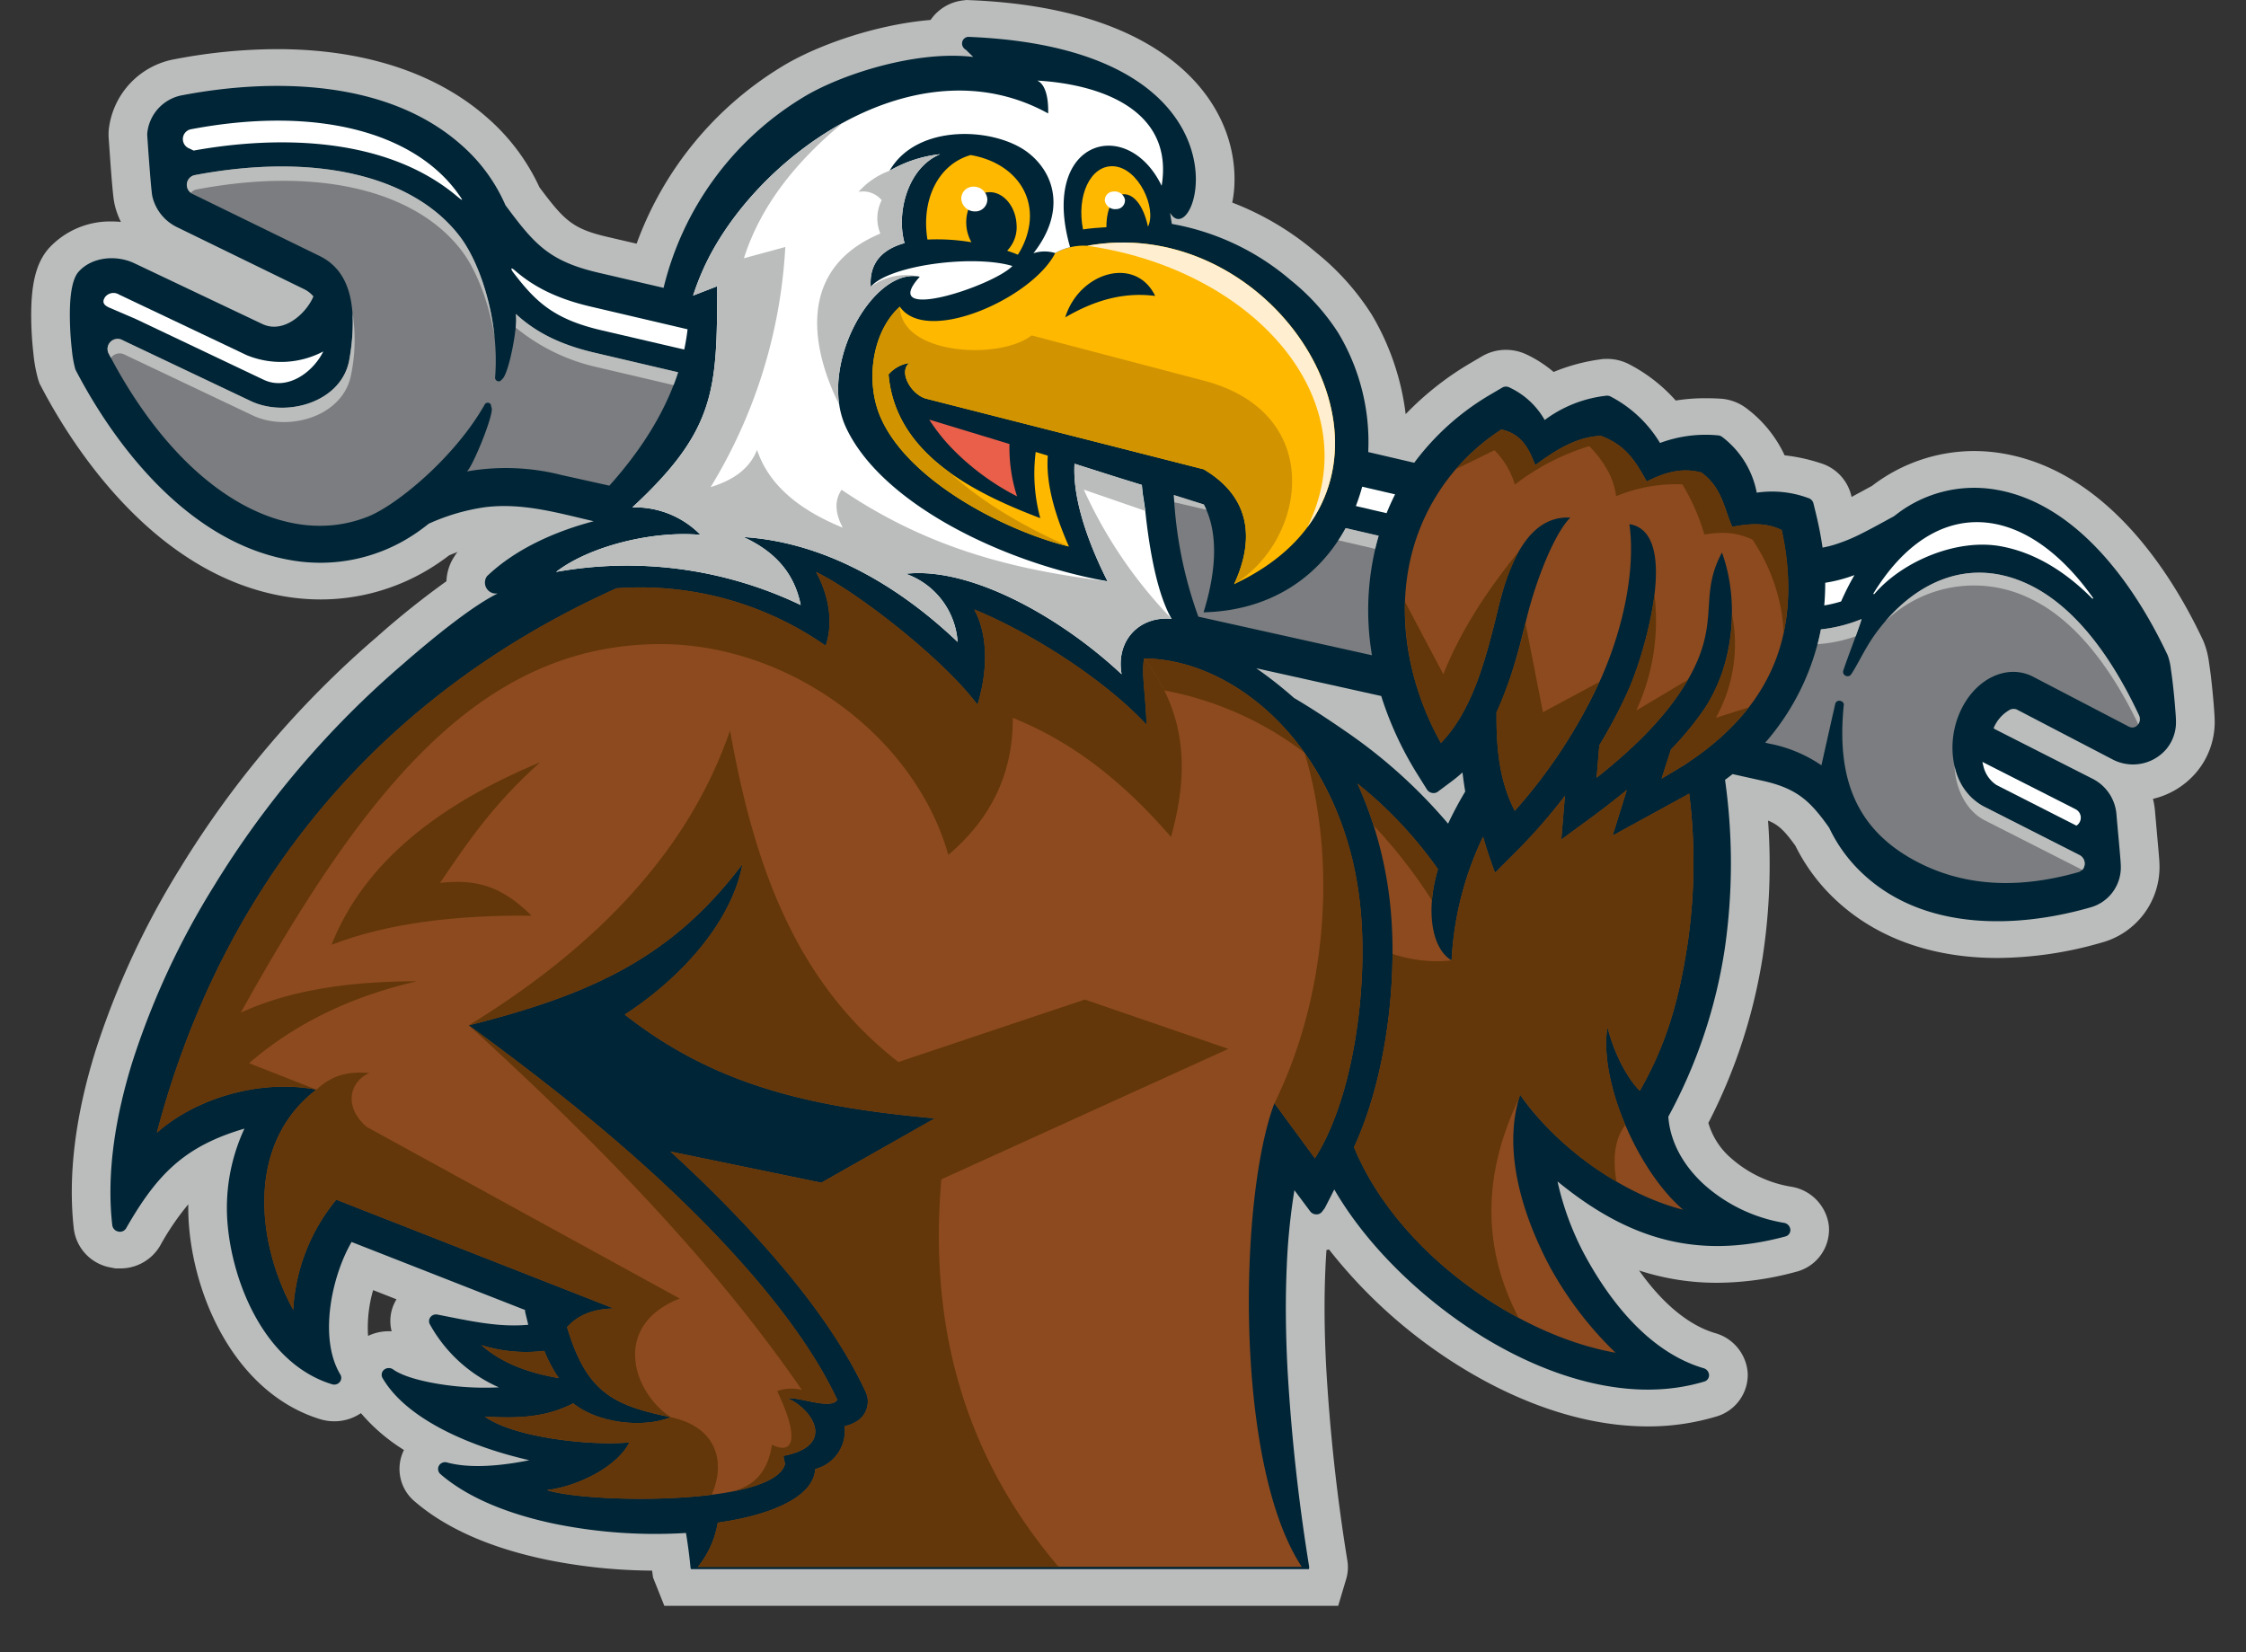 <?xml version="1.0" encoding="utf-8"?><svg xmlns="http://www.w3.org/2000/svg" viewBox="0 0 398.204 292.916"><rect x="0" y="0" width="398.204" height="292.916" fill="#333333" stroke="none"/><defs><clipPath id="a"><path data-name="Rectangle 140" fill="none" d="M0 0h398.204v292.916H0z"/></clipPath><clipPath id="b"><path data-name="Rectangle 139" fill="none" d="M0 0h649.987v630.107H0z"/></clipPath></defs><g data-name="footer ace" clip-path="url(#a)"><g data-name="Group 222"><g data-name="Group 221" clip-path="url(#b)" fill-rule="evenodd" transform="translate(-143.025)"><path data-name="Path 309" d="m260.806 284.728-2-5.021-.17-1.218a96.39 96.39 0 0 1-18.523-1.9c-10.055-2.073-17.978-5.558-23.554-10.357a7.522 7.522 0 0 1-1.916-9.132 32.632 32.632 0 0 1-7.628-6.534 8.362 8.362 0 0 1-4.724 1.445 8.57 8.57 0 0 1-2.516-.378c-14.212-4.381-21.88-20.037-23.183-33.61a40.476 40.476 0 0 1-.185-4.486 46.312 46.312 0 0 0-5 7.352 8.16 8.16 0 0 1-7.1 4.017h-.811l-1.11-.215a7.975 7.975 0 0 1-6.265-6.751c-1.074-9.349.217-19.975 3.83-31.594a145.925 145.925 0 0 1 15.067-32.5 172.717 172.717 0 0 1 34.825-40.915 149.766 149.766 0 0 1 12.334-9.872 8.5 8.5 0 0 1 1.341-4.293l.425-.666.253-.239c-.49.177-1 .378-1.53.6a41.131 41.131 0 0 1-3.015 2.1 37.088 37.088 0 0 1-19.791 5.729 38.59 38.59 0 0 1-6.411-.545c-23.5-3.973-37.992-27.349-43.134-37.214l-.283-.531-.261-.786a26.153 26.153 0 0 1-.822-4.525c-.21-1.84-.337-3.7-.378-5.548-.147-6.581.8-10.517 3.154-13.165a14.763 14.763 0 0 1 11.086-4.708c.553 0 1.1.03 1.654.084a14.009 14.009 0 0 1-1.092-2.994 13.413 13.413 0 0 1-.255-1.543 65.98 65.98 0 0 1-.165-1.629c-.115-1.244-.213-2.5-.311-3.762l-.332-4.718a10.413 10.413 0 0 1-.012-1.608 14.286 14.286 0 0 1 11.822-12.623 97.231 97.231 0 0 1 18.057-1.761c15.408 0 28.317 4.232 37.332 12.242a36.723 36.723 0 0 1 9.155 12.251c4.383 5.857 5.852 7.36 12.062 8.8l5.167 1.2A61.251 61.251 0 0 1 281.502 11.9c6.034-3.747 16.6-7.533 26.51-8.363a8.1 8.1 0 0 1 5.766-3.464l.585-.073.59.026c35.141 1.4 47.25 18.251 46.942 32.256a20.21 20.21 0 0 1-.4 3.638 51.191 51.191 0 0 1 14.973 8.931 45.155 45.155 0 0 1 9.8 11 45.338 45.338 0 0 1 5.975 17.583 53.5 53.5 0 0 1 11.543-9.087l1.984-1.169a8.373 8.373 0 0 1 4.249-1.145 8.611 8.611 0 0 1 3.7.84 21.97 21.97 0 0 1 4.754 3.081 33.247 33.247 0 0 1 8.248-2.227l.514-.076.727-.014a8.5 8.5 0 0 1 4.046 1.026 28.67 28.67 0 0 1 8.114 6.356 32.942 32.942 0 0 1 5.334-.408q1.265 0 2.539.074a8.5 8.5 0 0 1 4.611 1.669 21.969 21.969 0 0 1 6.82 8.379 31.417 31.417 0 0 1 6.357 1.388 7.959 7.959 0 0 1 5.442 5.678l.075.31c.894-.47 3.638-1.968 3.638-1.968l.232-.179a29.8 29.8 0 0 1 17.839-5.989 30.366 30.366 0 0 1 5.357.48c18.752 3.344 30.136 22.17 35.253 33.093a14.394 14.394 0 0 1 1.058 3.988c.219 1.411.37 2.7.507 3.983.134 1.259.253 2.522.35 3.787.088 1.153.152 2.07.144 2.926a13.837 13.837 0 0 1-3.161 8.6 14.353 14.353 0 0 1-7.781 4.817 13.938 13.938 0 0 1 .364 2.237l.657 7.421c.07.819.118 1.425.134 2.019a13.893 13.893 0 0 1-10.278 13.812 67.236 67.236 0 0 1-18.477 2.722c-11.64 0-21.6-3.608-28.8-10.44a33.29 33.29 0 0 1-6.992-9.447c-1.886-2.624-3-3.745-4.851-4.468a108.475 108.475 0 0 1-.9 23.8 97.049 97.049 0 0 1-9.683 29.8 13.013 13.013 0 0 0 4.079 6.3 21.3 21.3 0 0 0 10.509 5 7.989 7.989 0 0 1 6.774 6.955 7.719 7.719 0 0 1-5.856 8.156 53.736 53.736 0 0 1-13.918 1.938 44.363 44.363 0 0 1-13.867-2.179c4.133 5.85 8.788 9.718 13.47 11.1a7.932 7.932 0 0 1 5.785 7.112 7.718 7.718 0 0 1-5.639 7.7 41.756 41.756 0 0 1-12.062 1.733c-13.137 0-25.038-5.571-32.711-10.245a89.155 89.155 0 0 1-23.826-21.133c-.149.041-.3.076-.45.106q-.112 1.609-.186 3.307c-.237 5.37-.192 11.073.137 17.436a332.356 332.356 0 0 0 3.76 34.351 7.317 7.317 0 0 1-.215 3.253l-1.415 4.736Zm-51.627-55.975a23.8 23.8 0 0 0-.9 8.12 8.493 8.493 0 0 1 3.659-.829c.174 0 .349.007.523.014a7.32 7.32 0 0 1 .863-5.676Z" fill="#bbbdbc"/><path data-name="Path 310" d="M379.583 210.899c6.046 10.437 16.229 19.979 26.579 26.283 11.479 6.99 25.966 11.725 39.012 7.785a1.159 1.159 0 0 0 .855-1.184 1.313 1.313 0 0 0-.971-1.184c-9.751-2.88-16.792-12.079-21.223-20.365a50.926 50.926 0 0 1-4.671-12.754c12.144 9.937 24.363 14.066 40.387 9.762a1.167 1.167 0 0 0 .891-1.257 1.336 1.336 0 0 0-1.137-1.162 28.229 28.229 0 0 1-14.039-6.687c-3.619-3.261-6.123-7.469-6.457-12.137a90.587 90.587 0 0 0 9.989-29.637 105.672 105.672 0 0 0 .067-30.085q.677-.5 1.339-1.02l5.338 1.187c6.086 1.353 8.436 3.587 11.785 8.321a26.706 26.706 0 0 0 5.839 8.04c10.845 10.284 27.33 9.864 40.46 6.094a7.371 7.371 0 0 0 5.407-7.4c-.015-.557-.069-1.133-.115-1.69-.07-.871-.147-1.741-.226-2.611-.144-1.6-.3-3.206-.43-4.809a7.773 7.773 0 0 0-4.318-6.347l-17.112-8.69a1.794 1.794 0 0 1-.353-.239 6.633 6.633 0 0 1 2.692-3.154 1.527 1.527 0 0 1 1.4-.166l16.932 8.825a7.778 7.778 0 0 0 9.612-1.808 7.427 7.427 0 0 0 1.7-4.643c.009-.776-.066-1.612-.127-2.39-.091-1.2-.2-2.4-.332-3.6a79.15 79.15 0 0 0-.448-3.555 10.29 10.29 0 0 0-.559-2.418c-5.58-11.925-15.742-26.756-30.252-29.344a22.566 22.566 0 0 0-17.729 4.253c-.191.14-.377.283-.563.428-1.876 1.017-3.739 2.066-5.652 3.022a30.662 30.662 0 0 1-5.064 2.071 19.241 19.241 0 0 1-1.934.462 64.358 64.358 0 0 0-1.178-6.045l-.436-1.789a1.324 1.324 0 0 0-.916-.953 18.483 18.483 0 0 0-9.139-.951 16.17 16.17 0 0 0-6.125-9.882 1.356 1.356 0 0 0-.769-.283 23.117 23.117 0 0 0-10.255 1.353 22.181 22.181 0 0 0-8.726-8.22 1.352 1.352 0 0 0-.86-.154 22.363 22.363 0 0 0-10.862 4.3 13.941 13.941 0 0 0-6.263-5.778 1.321 1.321 0 0 0-1.272.038l-1.957 1.153a45.337 45.337 0 0 0-13.637 12.168l-8.155-1.9a37.578 37.578 0 0 0-5.316-21.13 38.7 38.7 0 0 0-8.351-9.28 44.216 44.216 0 0 0-21.153-10.041l-.313-1.975c4.672 7.908 16.716-29.1-35.807-31.194a1.183 1.183 0 0 0-1.056.975 1.263 1.263 0 0 0 .664 1.316l1.3 1.274c-10.146-1.233-23.685 3.144-30.323 7.262a54.5 54.5 0 0 0-24.575 33.679l-11.578-2.694c-8.885-2.071-11.423-5.2-16.455-11.949a30.125 30.125 0 0 0-7.811-10.68c-13.076-11.615-33.4-11.88-49.367-8.852a7.6 7.6 0 0 0-6.333 6.8 4.678 4.678 0 0 0 .022.645l.077 1.15q.118 1.749.253 3.5c.094 1.226.191 2.451.3 3.675.042.46.086.922.139 1.383a7.958 7.958 0 0 0 .136.9 8.146 8.146 0 0 0 4.483 5.423l22.388 10.923a5.067 5.067 0 0 1 1.663 1.294 11.52 11.52 0 0 1-.143.32c-1.357 2.882-5.226 6.323-8.909 4.575l-22.675-10.765c-3.288-1.561-7.576-1.118-9.907 1.5-1.585 1.779-1.585 6.506-1.533 8.811.039 1.656.15 3.328.34 4.981a20.46 20.46 0 0 0 .6 3.439 1.185 1.185 0 0 0 .088.217c7.5 14.394 20.622 30.723 38.194 33.7a29.983 29.983 0 0 0 21.209-4.2 33.421 33.421 0 0 0 3.172-2.272 36.694 36.694 0 0 1 9.96-2.927c6.652-.829 12.832.985 19.3 2.485-6.946 1.818-13.93 4.977-18.911 9.733a1.948 1.948 0 0 0 1.914 3.066c-4.237 2.063-10.842 7.3-16.814 12.517a165.725 165.725 0 0 0-33.538 39.4 139.864 139.864 0 0 0-14.417 31.07c-2.838 9.118-4.7 19.339-3.592 29.027a1.327 1.327 0 0 0 1.053 1.131 1.257 1.257 0 0 0 1.4-.574c5.551-9.7 10.444-14.576 20.983-17.676a33.266 33.266 0 0 0-2.953 17.329c1.009 10.508 6.759 24.39 18.455 27.994a1.282 1.282 0 0 0 1.385-.375 1.158 1.158 0 0 0 .092-1.377c-3.823-6.383-1.561-17.295 2.013-23.469l30.765 12.064a1.213 1.213 0 0 0 .028.431l.444 1.829.088.354c-5.405.511-10.716-.768-16.078-1.8a1.262 1.262 0 0 0-1.265.448 1.151 1.151 0 0 0-.091 1.293 25.892 25.892 0 0 0 12.233 11.159 51.165 51.165 0 0 1-8.622-.312c-2.785-.332-7.772-1.2-10.106-2.848a1.343 1.343 0 0 0-1.63.026 1.163 1.163 0 0 0-.253 1.519c4.432 7.57 16.268 12.327 26 14.532-4.869.985-10.4 1.537-14.565.405a1.262 1.262 0 0 0-1.466.577 1.209 1.209 0 0 0 .311 1.517c5.478 4.715 13.4 7.377 20.4 8.818a89.282 89.282 0 0 0 23.094 1.585c.337 2.02.6 4.048.8 6.078a1.258 1.258 0 0 0 .079.326h109.567a1.166 1.166 0 0 0 .027-.51 339.687 339.687 0 0 1-3.827-34.991c-.308-6.011-.4-12.04-.137-18.028a112.879 112.879 0 0 1 1.362-13.652l2.786 3.73a1.364 1.364 0 0 0 1.071.555 1.232 1.232 0 0 0 1.056-.487l.477-.632c.569-1.109 1.132-2.2 1.678-3.293m8.322-87.5a60.788 60.788 0 0 0 6.5 14.006l1.6 2.556a1.347 1.347 0 0 0 .9.618 1.277 1.277 0 0 0 1.05-.224l2.449-1.829q1-.746 1.914-1.578.2 1.7.483 3.387a64.115 64.115 0 0 0-3.038 5.7 91.611 91.611 0 0 0-18.231-16.419c-2.969-2.056-5.982-4.039-9.085-5.871a74.246 74.246 0 0 0-6.694-5.268Z" fill="#002536"/><path data-name="Path 311" d="M471.805 101.974a26.417 26.417 0 0 1-5.177 1.357q0 2.04-.17 4.018a21.02 21.02 0 0 0 2.986-.708 47.929 47.929 0 0 1 2.362-4.667M390.367 87.65l-5.831-1.354a35.525 35.525 0 0 1-1.125 3.429l5.444 1.269q.684-1.692 1.514-3.345m-125.44-29.263-17.239-4.039c-6.238-1.461-10.259-3.675-13.358-6.375-.879-.765-.706-.181-.316.329 3.929 5.134 7.111 8.271 15.587 10.246l14.733 3.431q.38-1.779.594-3.592" fill="#fff"/><path data-name="Path 312" d="m162.491 54.585 4.593 1.975 22.671 10.765c4.271 2.027 8.815-1.38 10.588-5.01a16.038 16.038 0 0 1-13.555.67l-22.67-10.764a1.879 1.879 0 0 0-2.446.429c-.709 1.041-.077 1.549.819 1.935m61.574-20.5c-7.774-10.551-24.787-15.416-47.249-11.156a1.783 1.783 0 0 0-.2 3.409l.74.361c15.257-2.757 34.026-2.349 46.435 7.886 1.329 1.1 1.616 1.328.27-.5" fill="#fff"/><path data-name="Path 313" d="M514.111 106.011a.085.085 0 0 1-.016.119.1.1 0 0 1-.131-.009c-4.583-4.609-10.024-8.156-16.291-9.274-7.72-1.378-17.361 2.656-22.334 8.477a.1.1 0 0 1-.133.011.091.091 0 0 1-.028-.12c10.858-17.681 26.865-16.239 38.934.8m-2.945 40.382a1.682 1.682 0 0 0-.128-2.9l-16.54-8.4c.042.214.092.428.149.64a5.5 5.5 0 0 0 2.369 3.47Z" fill="#fff"/><path data-name="Path 314" d="M162.255 62.622c12.914 24.776 31.27 34.87 46.035 28.967 5.146-2.057 15.469-10.595 20.718-19.944a.626.626 0 0 1 .837-.13c.288.156.207.472.332.764.49 1.143-3.477 10.783-4.4 11.317a39.916 39.916 0 0 1 16.716.611l7.419 1.649 1.153.256c5.642-6.3 9.882-13 12.184-20.105l-14.873-3.485c-6.612-1.549-10.734-3.943-13.906-6.867.411 2.121-1.208 10.436-2.35 11.52-.227.215-.383.48-.711.436a.648.648 0 0 1-.608-.613c.818-10.049-2.594-20.169-6.116-24.894-7.811-10.477-24.786-15.293-47.173-11.047a1.783 1.783 0 0 0-.2 3.407l22.391 10.933c6.219 3.036 6.54 10.643 5.267 18.278-1.278 7.666-11.187 10.429-17.485 7.438l-22.669-10.765a1.789 1.789 0 0 0-2.561 2.274m193.229 46.716 30.783 6.847a47.979 47.979 0 0 1 1.188-21.193l-5.855-1.357c-4.8 8.8-13.458 14.659-25.187 14.934 1.786-5.773 3.076-13.347.045-19.121l-5.32-1.676a74.133 74.133 0 0 0 4.347 21.566m100.51 22.355.827.184a24.586 24.586 0 0 1 9.134 3.822 2706.15 2706.15 0 0 1 2.452-10.908.72.72 0 0 1 .8-.537c.384.042.749.344.712.707-1.213 12.057 1.454 21.906 13.17 27.94 7.288 3.753 16.586 5.141 28.553 1.706a1.654 1.654 0 0 0 .086-2.981l-17.114-8.69c-4.864-2.469-6.829-9.7-4.358-16.036 2.466-6.315 8.43-9.4 13.24-6.9l16.934 8.825c1.3.68 2.373-.8 1.81-2.006-5.666-12.1-12.3-19.611-19.211-23.027-11.229-5.551-21.1-.122-27.359 8.389-1.953 2.655-3.184 5.5-4.458 7.4a.764.764 0 0 1-.967.238.747.747 0 0 1-.423-.891c.615-1.944 2.98-8.006 3.248-9.167a26.451 26.451 0 0 1-7.209 1.832 43.28 43.28 0 0 1-9.872 20.093" fill="#7b7d80"/><path data-name="Path 315" d="M162.256 62.622q.219.419.44.83a1.892 1.892 0 0 1 2.457-.558l22.674 10.765c6.3 2.991 16.207.228 17.485-7.438a30.249 30.249 0 0 0 .21-10.7 35.882 35.882 0 0 1-.545 8.156c-1.278 7.666-11.187 10.427-17.485 7.438L164.818 60.35a1.788 1.788 0 0 0-2.561 2.272m349.958 91.631a1.71 1.71 0 0 0-.478-2.625l-17.114-8.692a10.327 10.327 0 0 1-5.076-7.16c.186 4.24 2.145 8.047 5.412 9.706l17.112 8.69c.051.026.1.052.143.081m9.916-25.838a1.63 1.63 0 0 0 .118-1.591c-5.666-12.1-12.3-19.612-19.21-23.028-10.3-5.09-19.456-.946-25.729 6.34a22.635 22.635 0 0 1 26.065-3.8c6.728 3.327 13.192 10.537 18.757 22.075m-50.1-15.587c.516-1.408.939-2.607 1.044-3.06a26.4 26.4 0 0 1-7.211 1.832q-.253 1.326-.588 2.622a25.225 25.225 0 0 0 6.755-1.394m-84.573-17.831-5.855-1.357q-.608 1.114-1.3 2.165l6.536 1.516q.277-1.171.618-2.324m-36.23-5.935 5.675 1.316q-.2-.47-.442-.927l-5.319-1.675c.025.432.055.86.086 1.285m-87.977-23.05-14.873-3.484c-6.612-1.55-10.734-3.944-13.906-6.868a9.7 9.7 0 0 1-.021 2.42 34.719 34.719 0 0 0 14.262 6.993l13.73 3.216q.438-1.131.808-2.277m-32.543-6.285c-1.025-6.347-3.33-11.915-5.685-15.074-7.81-10.476-24.786-15.291-47.171-11.047a1.63 1.63 0 0 0-.979.584 1.752 1.752 0 0 1 .642-3.128c22.386-4.246 39.363.571 47.173 11.047 2.665 3.575 5.265 10.236 6.02 17.619" fill="#bbbdbc"/><path data-name="Path 316" d="M383.699 138.945a73.715 73.715 0 0 1 14.27 15.178c-2.114 6.975-1.289 13.948 2.418 16.17a57.433 57.433 0 0 1 5.234-21.21q.168-.359.34-.717.923 3.2 2.123 6.377l3.778-3.769a98.063 98.063 0 0 0 8.619-9.869l-.645 7.757 4.843-3.549a152.427 152.427 0 0 0 6.777-5.242l-2.522 8.084 13.578-7.431a98.951 98.951 0 0 1-.293 26.649c-1.451 9.47-3.549 17.448-8.467 26.036-2.32-2.325-4.608-6.786-5.732-11.3-1.585 9.417 5.258 25.386 13.41 32.392-11.286-2.9-22.808-11.571-28.894-20.393-3.2 9.7.378 21.348 5.334 30.616a63.743 63.743 0 0 0 11.58 15.13c-17.738-3.134-38.839-18.079-46.364-36.442 6.141-13.335 7.971-31.824 6.167-45.053a69.339 69.339 0 0 0-5.554-19.413m56.931-15.805c8.337-12.244 3.081-16.653 7.692-25.176 3.27 9.021 1.876 20.389-3.124 27.732a55.938 55.938 0 0 1-5.932 7.218l-1.652 5.153 4.182-2.513v-.013l1.2-.824c7.253-4.971 12.278-10.887 14.91-17.874 2.476-6.575 2.855-14.158 1-22.861-2.865-1.407-5.807-1.132-8.763-.568-1.47-3.293-1.76-6.866-5.46-9.633-3.714-.979-6.758.145-9.7 1.584-1.789-3.138-3.444-6.343-8.127-8.081-4.422.188-8.07 2.577-11.641 5.184-1.094-2.787-2.3-5.484-6-6.309a37.163 37.163 0 0 0-16.429 24.443c-1.861 9.9.051 20.852 5.7 31.136 5.709-5.9 8-15.123 10.038-23.364 1.055-4.262 3.956-17.139 12.907-16.592-2.858 2.858-6.067 11.093-7.713 17.735-1.368 5.524-2.838 11.459-5.363 16.78-.055 6.129.443 12.109 3.237 17.469a93.438 93.438 0 0 0 15.307-23.524c3.961-8.92 6.12-19.381 5.009-27.307 9.151 1.441 2.6 23.183-.06 29.17a89.955 89.955 0 0 1-5.271 10.051l-.477 5.739c5.883-4.671 10.965-9.528 14.526-14.757" fill="#8d4a1f"/><path data-name="Path 317" d="M431.18 199.462c-1.947 2.607-2.245 6.071-1.555 10.049a55.019 55.019 0 0 1-17.09-15.4 20.99 20.99 0 0 0-.217.7c-6.755 14.156-6.213 27.012-.04 38.863-12.474-6.669-24.029-17.659-29.192-30.257 4.6-9.991 6.782-22.878 6.828-34.277a24.842 24.842 0 0 0 10.472 1.156 57.451 57.451 0 0 1 5.234-21.21q.168-.359.34-.717.923 3.2 2.125 6.377l3.777-3.769a97.994 97.994 0 0 0 8.618-9.869l-.645 7.755 4.843-3.548a152.767 152.767 0 0 0 6.777-5.242l-2.521 8.084 13.577-7.431a99.013 99.013 0 0 1-.292 26.649c-1.451 9.468-3.55 17.447-8.467 26.036-2.321-2.326-4.608-6.786-5.733-11.3-.8 4.775.56 11.234 3.161 17.354" fill="#633709"/><path data-name="Path 318" d="m447.237 127.27 5.84-1.845a44.1 44.1 0 0 1-10.082 9.291l-1.2.825v.013l-4.182 2.513 1.652-5.153a55.947 55.947 0 0 0 5.932-7.218 31.065 31.065 0 0 0 4.89-16.861 26.864 26.864 0 0 1-2.85 18.435m-38.709-18.894c-2.043 8.241-4.33 17.469-10.038 23.364a48.817 48.817 0 0 1-6.374-25.054l6.805 12.867c3.168-7.955 7.923-15.055 13.373-21.78a41.833 41.833 0 0 0-3.771 10.6m18.076 12.53-10.021 5.381-3.1-15.821a84.592 84.592 0 0 1-5.129 15.834c-.055 6.129.442 12.109 3.237 17.469a93.7 93.7 0 0 0 15.009-22.862m14.025 2.234a41.557 41.557 0 0 0 1.64-2.6l-9.134 5.445a37.933 37.933 0 0 0 3.221-20.536 67.721 67.721 0 0 1-4.505 16.658 89.99 89.99 0 0 1-5.271 10.051l-.477 5.739c5.883-4.671 10.965-9.528 14.526-14.757" fill="#633709"/><path data-name="Path 319" d="M459.27 112.191a32.388 32.388 0 0 0-5.556-16.524c-2.743-1.207-4.781-1.449-8.517-.9a37.915 37.915 0 0 0-3.894-8.886 27.616 27.616 0 0 0-11.747 2.11c-.422-3.351-2.21-6.244-4.757-8.885a40.91 40.91 0 0 0-13.191 6.825 14.517 14.517 0 0 0-3.622-6.1l-6.819 3.348a39.347 39.347 0 0 1 8.048-7.021c3.7.823 4.907 3.521 6 6.307 3.571-2.607 7.218-4.994 11.64-5.184 4.682 1.738 6.338 4.943 8.129 8.081 2.942-1.439 5.986-2.563 9.7-1.584 3.7 2.767 3.988 6.34 5.459 9.633 2.957-.564 5.9-.839 8.763.568a43.278 43.278 0 0 1 .364 18.211m-62.371 47.465a90.7 90.7 0 0 0-10.345-13.3 65.442 65.442 0 0 0-2.856-7.408 73.667 73.667 0 0 1 14.27 15.178 26.679 26.679 0 0 0-1.068 5.534" fill="#633709"/><path data-name="Path 320" d="M239.526 239.522a25.21 25.21 0 0 0 2.564 4.827c-5.232-.9-9.989-2.55-13.709-5.84a26.443 26.443 0 0 0 11.145 1.013m134.3 38.3c-12.005-18.19-11.18-65.477-4.851-82.211l7.174 9.77c7.364-11.593 9.694-32.841 7.81-46.653-3.66-26.837-22.282-41.878-38.085-41.972-.526 2.55.28 6.452.423 11.734-7.339-7.856-20.039-16.111-30.551-20.424 2.554 4.63 2.367 11.144.577 16.885-6.214-8.308-21.653-20.192-28.62-23.534 2.372 4.323 3.051 9.108 1.715 13.084a57.372 57.372 0 0 0-37.093-10.187c-44.509 20.022-70.614 55.234-81.491 96.533 6.938-6.149 18.343-9.542 28.283-7.642-12.269 9.368-10.867 26.64-4.11 39.038a33.559 33.559 0 0 1 7.641-19.53l49.2 19.292c-3.2.086-6.1.878-8.279 3.315 3.477 11.745 8.379 13.9 18.364 15.963-4.918 2.02-12.993 1.027-17.279-2.452-4.674 2.4-9.4 2.734-15.673 2.345 5.208 3.786 18.994 5.225 25.639 4.578-2.2 4.381-9.273 7.825-14.623 8.457 7.154 2.37 40.325 2.826 42.2-4.637l-.274-1.425c9.617-1.863 4.93-8.448.754-10.2 2.2-.255 7.649 2.074 8.794.262-4.376-9.363-12.083-19.338-21.267-28.979-13.16-13.815-28.375-25.965-44.066-37.424 21.464-5.442 35.881-11.817 48.523-28.595-1.882 10.09-10.617 20.029-20.865 26.683 16.7 13.165 34.435 16.507 54.963 18.408l-20.117 11.4-26.746-5.523q6.3 5.761 12.319 12.065c9.69 10.172 17.83 20.777 22.412 30.822l.182.635a4.121 4.121 0 0 1-2.207 4.494 6.752 6.752 0 0 1-1.833.68 7.007 7.007 0 0 1-5.211 7.607c-.252 4.824-7.494 8.117-17.278 9.5a16.855 16.855 0 0 1-3.519 7.838Z" fill="#8d4a1f"/><path data-name="Path 321" d="M330.104 44.869a10.409 10.409 0 0 1 5.67-1.292c35.19-6.39 63.917 42.3 26.05 60 3.449-7.421 3.321-15.2-5.389-20.362l-49.124-12.504c-2.625-.63-5.028-4.614-3.136-6.3v-.033a5.97 5.97 0 0 0-3.614 2.012c1.159 13.387 13.586 20.464 26.9 25.479a30.1 30.1 0 0 1-.81-11.731l2.145.652c-.41 5.354 1.6 11.245 3.746 16.121-11.5-2.851-28.824-11.8-33.527-23.229-2.546-6.184-1.375-14.885 3.547-19.308 4.676 6.876 23.464-1.472 27.547-9.5m17.726 7.6c-3.506-7.209-13.488-4.189-15.95 3.8 4.811-2.8 10-4.57 15.95-3.8" fill="#ffb800"/><path data-name="Path 322" d="M361.823 103.579c3.449-7.421 3.321-15.2-5.389-20.362L307.31 70.711c-2.625-.63-5.028-4.613-3.136-6.3v-.033a5.965 5.965 0 0 0-3.614 2.013c.651 7.527 4.866 13.06 10.8 17.353 5.651 5.217 12.906 9.492 21.182 13.167-11.5-2.851-28.824-11.8-33.527-23.229-2.548-6.184-1.375-14.885 3.547-19.308.2 8.625 17.708 9.505 23.368 5.1l30.192 7.931c22.19 5.582 18.522 28.381 5.707 36.179" fill="#d19400"/><path data-name="Path 323" d="m307.775 74.402 14.224 4.321a27.981 27.981 0 0 0 1.347 9.288 44.08 44.08 0 0 1-11.754-8.731 32.574 32.574 0 0 1-3.817-4.878" fill="#e95f49"/><path data-name="Path 324" d="M259.535 114.208c-31.666.384-51.93 26.039-73.825 65.356 8.781-4.066 19.459-5.565 31.241-5.568-11.659 2.672-21.613 7.471-29.764 14.52l11.931 4.689c-9.94-1.9-21.345 1.493-28.283 7.641 10.877-41.3 36.982-76.511 81.491-96.532a57.355 57.355 0 0 1 37.092 10.187c1.336-3.975.657-8.761-1.715-13.084 6.966 3.342 22.406 15.226 28.62 23.534 1.791-5.742 1.977-12.257-.577-16.886 10.512 4.314 23.212 12.569 30.551 20.426-.143-5.283-.949-9.183-.423-11.735 8.03 10.362 7.7 21.062 4.763 31.651-7.7-8.9-16.557-16.5-28.046-21.117.057 10.075-4.049 18.021-11.435 24.292-6.037-21.324-28.666-37.654-51.621-37.374" fill="#633709"/><path data-name="Path 325" d="M253.791 179.898c10.249-6.655 18.984-16.593 20.865-26.683-12.641 16.777-27.058 23.153-48.523 28.595 22.9-14.064 39.083-31.16 46.324-52.294 4.122 23.123 11.275 44.411 29.847 58.79l33.06-11.072 25.443 8.743-50.887 23.133c-2.2 25.391 3.658 48.588 20.8 68.718h-63.963a16.855 16.855 0 0 0 3.519-7.838c9.784-1.387 17.026-4.68 17.278-9.5a7.007 7.007 0 0 0 5.211-7.607 6.75 6.75 0 0 0 1.833-.68 4.12 4.12 0 0 0 2.206-4.494l-.182-.635c-4.581-10.045-12.722-20.649-22.412-30.82q-6.016-6.316-12.32-12.067l26.746 5.523 20.114-11.412c-20.529-1.9-38.259-5.243-54.963-18.408" fill="#633709"/><path data-name="Path 326" d="M374.33 133.487a56.256 56.256 0 0 1 9.629 25.243c1.885 13.811-.445 35.059-7.81 46.651l-7.172-9.77c9.012-18.269 11.323-42.113 5.353-62.124" fill="#633709"/><path data-name="Path 327" d="M239.997 264.208c5.35-.631 12.421-4.076 14.623-8.455-6.645.646-20.43-.793-25.639-4.578 6.269.39 11 .057 15.673-2.345 4.286 3.478 12.361 4.473 17.279 2.451 7.9 1.652 9.933 7.648 7.27 13.754-10.727 1.356-24.833.622-29.207-.827" fill="#633709"/><path data-name="Path 328" d="M242.089 244.349c-5.232-.9-9.988-2.55-13.71-5.84a26.47 26.47 0 0 0 11.146 1.013 25.25 25.25 0 0 0 2.564 4.827" fill="#633709"/><path data-name="Path 329" d="M261.934 251.282c-9.985-2.064-14.886-4.218-18.364-15.963 2.18-2.437 5.076-3.229 8.279-3.315l-49.2-19.292a33.559 33.559 0 0 0-7.641 19.53c-6.756-12.4-8.158-29.67 4.111-39.038 2.731-2.484 5.415-3.283 9.4-2.948-3.361 1.431-4.741 5.81-.529 9.529l55.544 30.461c-12.09 4.755-8.41 16.515-1.6 21.038" fill="#633709"/><path data-name="Path 330" d="M292.977 75.711c6.257 13.583 27.973 24.1 46.413 27.361-2.937-5.8-6.259-14.088-5.854-20.844l7.391 2.377 4.548 1.384c.088 1.544.435 3.009.6 4.6.778 7.3 2.187 14.858 4.674 19.141-5.723-.54-9.942 3.851-8.871 9.822-10.709-10.045-26.737-19.1-38.273-17.813a13.811 13.811 0 0 1 9.2 12.082c-10.5-10.008-23.629-17.7-37.963-18.594 5.632 2.59 9.024 6.438 10.143 12.05a71.305 71.305 0 0 0-43.368-5.868c5.8-4.49 16.944-7.352 25.606-6.572a16.256 16.256 0 0 0-12.092-4.871c14.863-13.747 15.027-20.934 15.049-39.215l-4.274 1.659a46.9 46.9 0 0 1 1.8-4.674c8.9-19.849 37.607-40.646 61.152-27.621.058-2.016-.214-5.03-1.929-5.826 12.167.721 24.189 5.727 22.048 18.656-6.068-12.567-21.705-8.206-16.227 10.895a10.319 10.319 0 0 0-2.649 1.03 6.382 6.382 0 0 0-3.854.031c5.578-7.084 4.03-13.835-.776-17.7-5.776-4.646-19.824-5.467-24.727 3.072a22.768 22.768 0 0 1 8.967-2.933c-5.87 2.44-7.803 10.564-6.31 15.764-3.733 1.03-6.318 3.352-6 7.747 3.355-3.879 18.283-5.746 25.123-3.686-3.526 3.644-24 10.263-16.424 1.9-8.246-1.8-18.139 15.753-13.122 26.642" fill="#fff"/><path data-name="Path 331" d="M300.746 30.276a22.758 22.758 0 0 1 8.969-2.931c-5.871 2.433-7.805 10.562-6.314 15.76-3.732 1.029-6.317 3.351-6 7.744a10.44 10.44 0 0 1 8.7-1.782c-6.952-1.515-15.071 10.715-14.444 21.117a7.353 7.353 0 0 0 .17 1.615c-5.454-10.984-7.013-24.4 7.276-30.385a7.11 7.11 0 0 1 .238-5.915 4.279 4.279 0 0 0-4.1-1.479 13.523 13.523 0 0 1 5.5-3.743" fill="#bbbdbc"/><path data-name="Path 332" d="M315.258 42.95a36.816 36.816 0 0 0-7.8-.472c-1.126-6.91 1.789-13.3 7.658-14.987 6.767 1.162 11.2 6.016 10.42 12.19a13.367 13.367 0 0 1-2.053 5.479c-.562-.238-1.2-.475-1.9-.706a5.978 5.978 0 0 0 1.67-4.682c-.161-3.151-2.287-5.7-4.747-5.7s-4.325 2.557-4.164 5.708a7.126 7.126 0 0 0 .915 3.171" fill="#ffb800"/><path data-name="Path 333" d="M335.039 40.677c-1.195-5.912 1.272-11.391 5.375-11.2 4.474.235 7.734 7.471 6.141 10.721-1.7-8.044-7.375-7.319-7.372.086-1.135.065-2.986.2-4.145.394" fill="#ffb800"/><path data-name="Path 334" d="M292.229 86.835c15.993 10.852 31.616 14.3 47.162 16.236-2.938-5.8-6.26-14.088-5.857-20.844l11.941 3.76a34.175 34.175 0 0 0 .606 4.6l-10.9-3.767a80.92 80.92 0 0 0 15.578 22.906c-5.722-.538-9.942 3.852-8.872 9.822-10.708-10.044-26.735-19.1-38.273-17.813a13.8 13.8 0 0 1 9.194 12.081c-10.5-10.007-23.629-17.7-37.963-18.592 5.635 2.588 9.025 6.438 10.144 12.05a71.3 71.3 0 0 0-43.368-5.868c5.8-4.491 16.945-7.353 25.607-6.574a16.259 16.259 0 0 0-12.091-4.869c14.86-13.747 15.023-20.933 15.046-39.215l-4.271 1.658a46.668 46.668 0 0 1 1.8-4.674c4.407-9.832 13.677-19.9 24.773-25.969-8.316 6.867-14.594 14.682-17.568 24.03l7.339-2a91.034 91.034 0 0 1-13.237 42.573c3.8-1.172 6.84-3.087 8.224-6.6 2.135 6.374 7.644 10.707 15.2 13.8-1.564-2.967-1.325-5.056-.213-6.723" fill="#bbbdbc"/><path data-name="Path 335" d="M374.811 93.496c10.8-21.951-8.382-44.359-36.441-49.495q-1.285-.236-2.6-.422c29.764-5.4 54.9 28.592 39.037 49.917" fill="#ffefd0"/><path data-name="Path 336" d="M315.655 33.1a2.12 2.12 0 0 0-2.2 2.193 2.393 2.393 0 0 0 2.417 2.192 2.119 2.119 0 0 0 2.2-2.192 2.394 2.394 0 0 0-2.417-2.193" fill="#fff"/><path data-name="Path 337" d="M340.443 33.963a1.539 1.539 0 0 0-1.529 1.7 1.856 1.856 0 0 0 2.026 1.413 1.54 1.54 0 0 0 1.529-1.7 1.856 1.856 0 0 0-2.026-1.413" fill="#fff"/><path data-name="Path 338" d="M221.038 156.545c6.222-.689 10.8.419 16.232 5.814-13.278-.119-25.366 1.267-35.473 5.16 5.864-14.771 19.2-24.945 36.975-32.359-8.249 7.455-12.479 13.632-17.734 21.385" fill="#633709"/><path data-name="Path 339" d="M374.33 133.487a58.726 58.726 0 0 0-24.879-11.065 33.578 33.578 0 0 0-3.577-5.666c9.818.058 20.725 5.888 28.456 16.731" fill="#633709"/><path data-name="Path 340" d="M279.895 256.158c3.518 1.789 5.167-.615.915-9.5a7.374 7.374 0 0 1 4.386-.2c-16.089-23.37-37.268-44.811-59.062-64.657 15.691 11.459 30.907 23.609 44.066 37.424 9.185 9.641 16.892 19.615 21.267 28.979-1.147 1.811-6.591-.517-8.8-.262 4.178 1.751 8.865 8.338-.752 10.2l.274 1.425c-.608 2.427-4.528 4.017-9.784 4.974 4.486-.9 6.816-3.851 7.485-8.389" fill="#633709"/></g></g></g></svg>